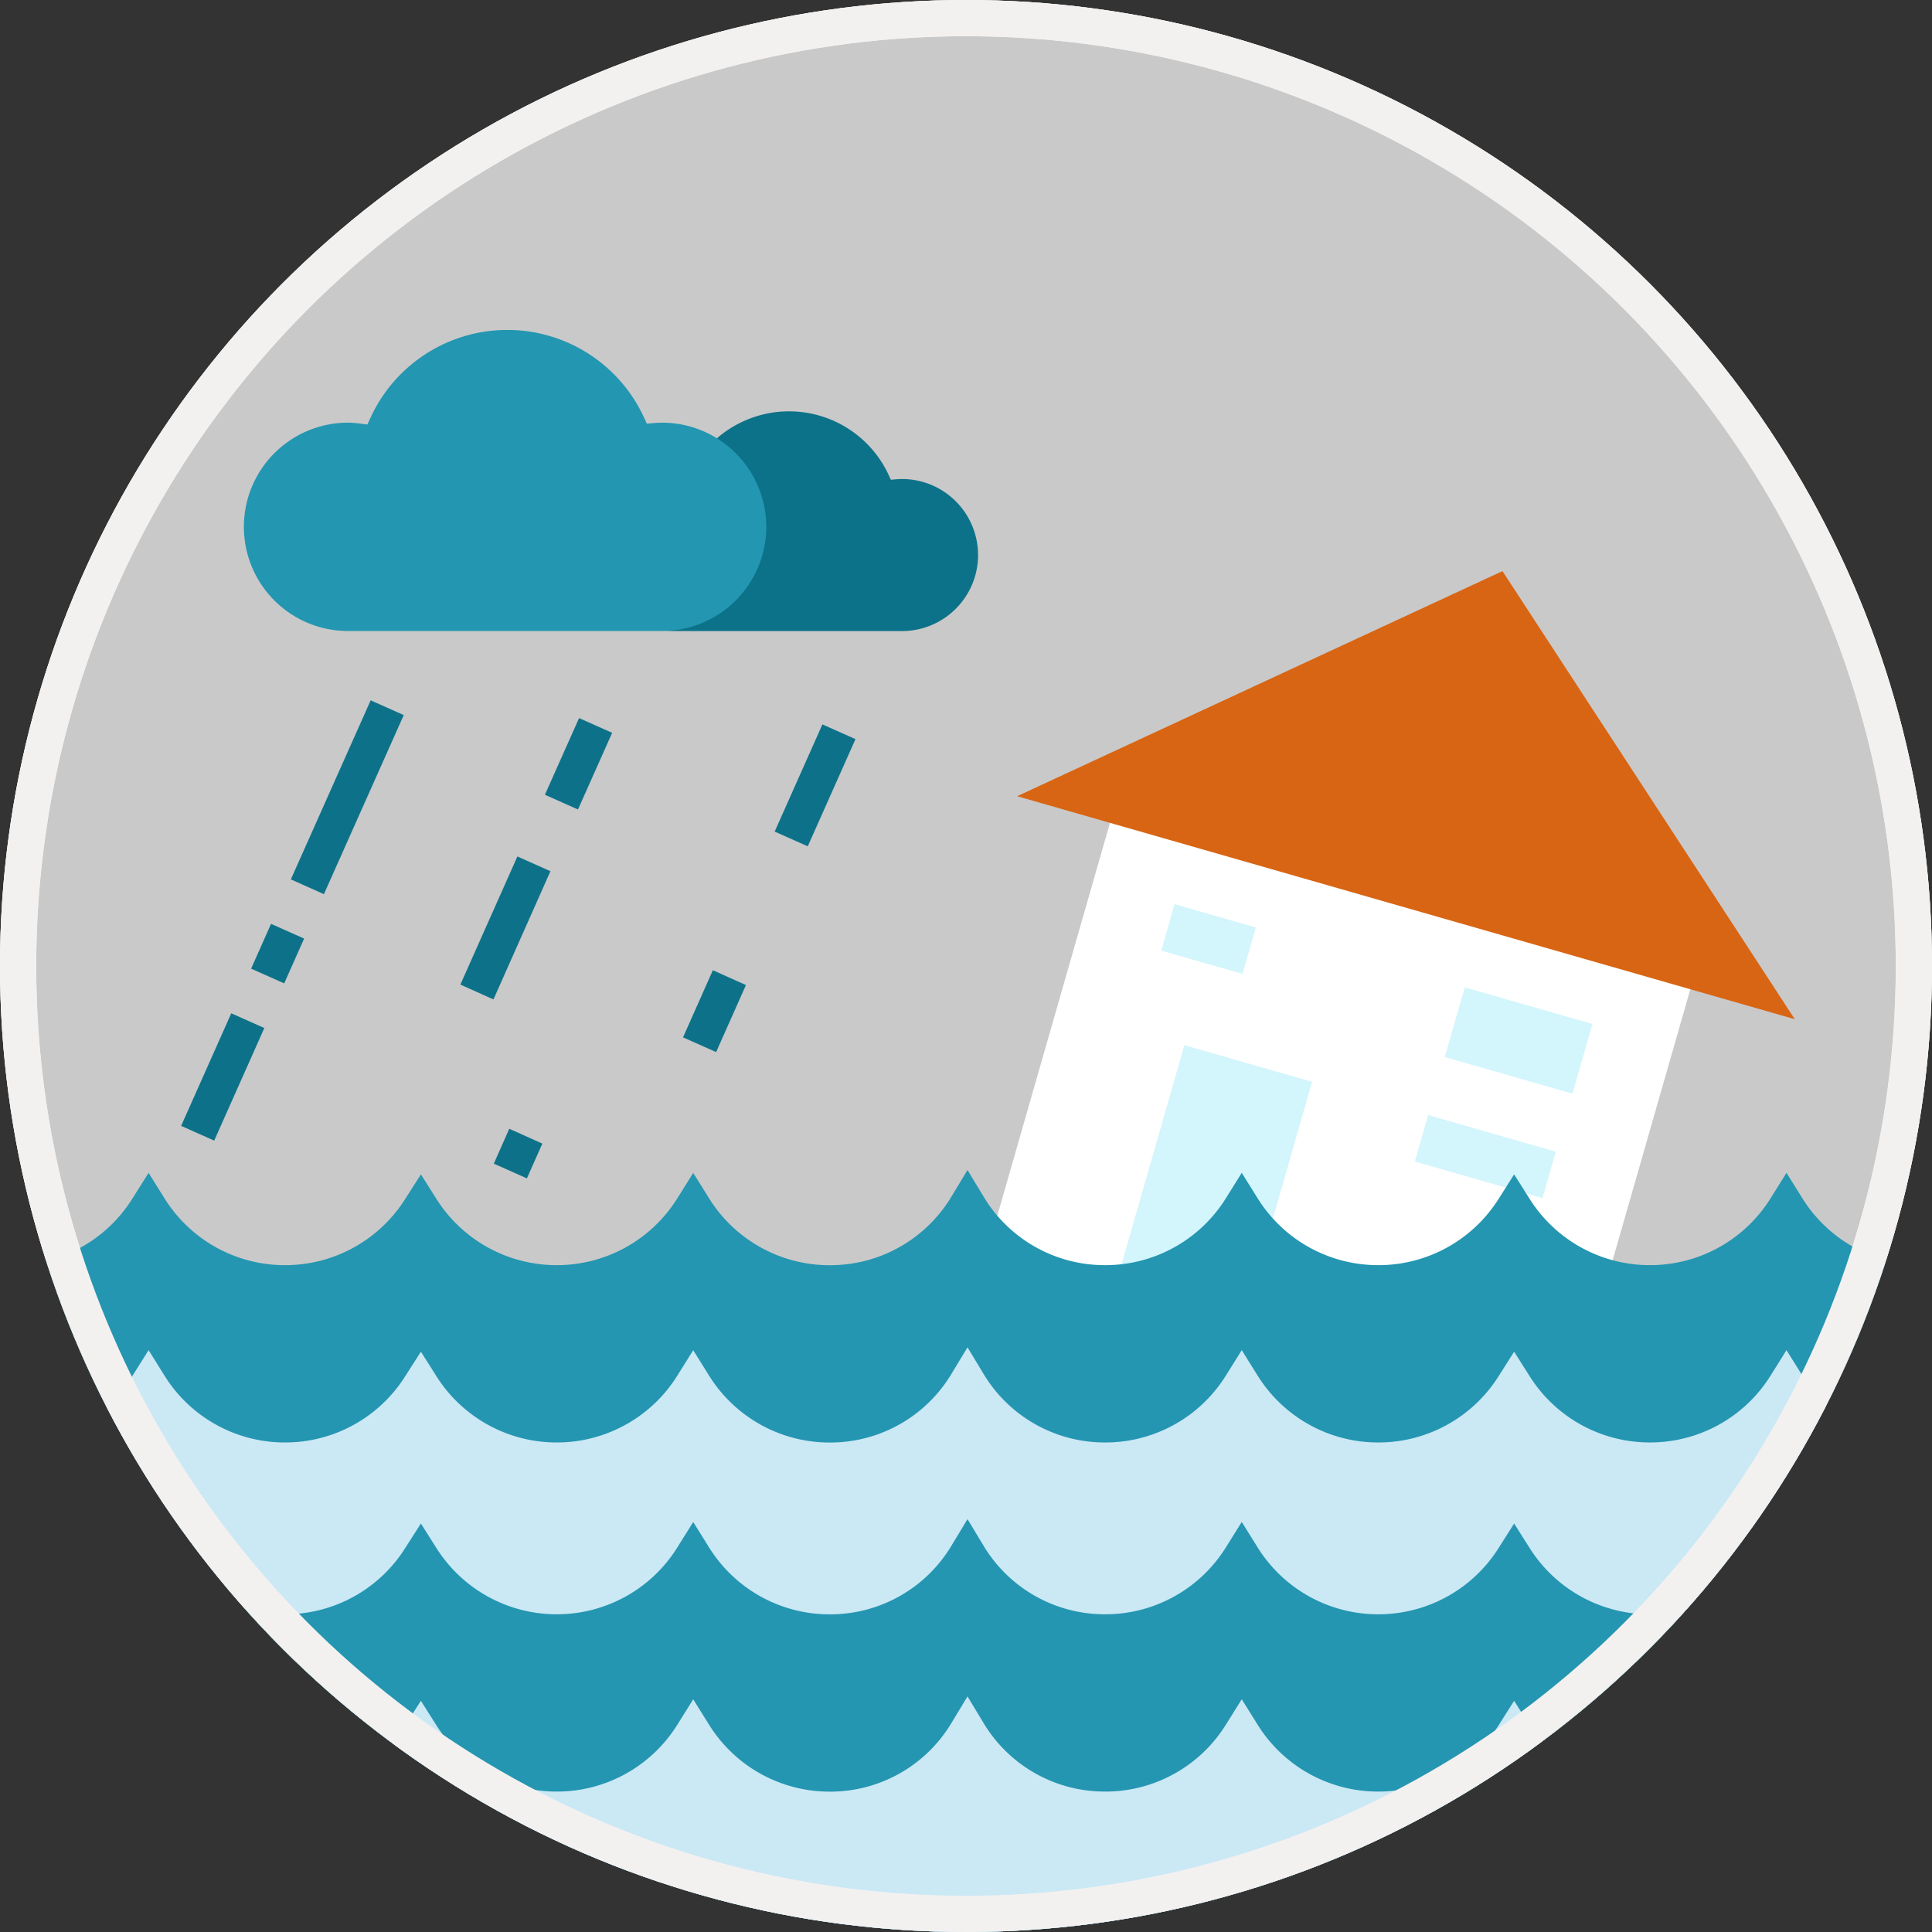 <svg xmlns="http://www.w3.org/2000/svg" width="160" height="160"><rect width="100%" height="100%" fill="#333333" stroke="none"/><defs><clipPath id="a"><path data-name="長方形 298" fill="#0c7289" d="M0 0h31.639v18.196H0z"/></clipPath><clipPath id="b"><path data-name="長方形 298" fill="#2396b1" d="M0 0h43.353v24.933H0z"/></clipPath><clipPath id="c"><circle data-name="楕円形 699" cx="80" cy="80" r="80" transform="translate(283 2708)" fill="none" stroke="#f3f1f0" stroke-width="3"/></clipPath><clipPath id="d"><path data-name="長方形 715" fill="#2496b1" d="M0 0h158.253v47.944H0z"/></clipPath><clipPath id="e"><path data-name="長方形 716" fill="none" d="M0 0h158.253v47.944H0z"/></clipPath></defs><g data-name="楕円形 3" fill="#c9c9c9" stroke="#f3f1f0" stroke-width="3"><circle cx="80" cy="80" r="80" stroke="none"/><circle cx="80" cy="80" r="78.5" fill="none"/></g><g data-name="グループ 1418"><path data-name="長方形 290" fill="#fff" d="m140.537 80.004-10.75 37.49-48.063-13.782 10.75-37.49z"/><path data-name="長方形 292" fill="#d3f5fc" d="m131.879 84.804-1.654 5.767-10.574-3.032 1.654-5.767z"/><path data-name="長方形 293" fill="#d3f5fc" d="m104.002 76.81-1.102 3.845-6.73-1.93 1.103-3.844z"/><path data-name="長方形 294" fill="#d3f5fc" d="m108.66 89.59-5.512 19.224-10.574-3.032 5.512-19.225z"/><path data-name="長方形 295" fill="#d3f5fc" d="m128.847 95.377-1.103 3.846-10.574-3.032 1.103-3.846z"/><path data-name="多角形 6" d="m124.428 47.297 24.21 37.11L84.232 65.94Z" fill="#d86513"/></g><g data-name="グループ 1420"><g data-name="グループ 1246" transform="translate(49.362 34.063)" clip-path="url(#a)"><path data-name="パス 49222" d="M31.639 11.9a6.306 6.306 0 0 1-6.3 6.3H6.293a6.3 6.3 0 0 1 0-12.591 6.1 6.1 0 0 1 .8.056l.434.056.183-.4a9.094 9.094 0 0 1 16.532-.032l.175.378.414-.036a7 7 0 0 1 .506-.024 6.3 6.3 0 0 1 6.3 6.293" fill="#0c7289"/></g></g><g data-name="グループ 1421"><g data-name="グループ 1246" transform="translate(20.109 27.328)" clip-path="url(#b)"><path data-name="パス 49222" d="M43.353 16.3a8.641 8.641 0 0 1-8.629 8.629H8.623a8.627 8.627 0 0 1 0-17.253 8.364 8.364 0 0 1 1.1.076l.594.076.251-.546a12.462 12.462 0 0 1 22.653-.043l.24.518.567-.049c.229-.016.458-.032.693-.032a8.636 8.636 0 0 1 8.632 8.624" fill="#2396b1"/></g></g><g data-name="マスクグループ 98" transform="translate(-283 -2708)" clip-path="url(#c)"><g data-name="グループ 1423"><g data-name="グループ 1422" transform="translate(283.999 2804.896)" clip-path="url(#d)"><path data-name="パス 49279" d="M158.253 47.944a11.752 11.752 0 0 1-10-5.545l-1.311-2.1-1.311 2.1a11.782 11.782 0 0 1-19.939.083l-1.3-2.054-1.311 2.054a11.782 11.782 0 0 1-19.939-.083l-1.311-2.1-1.311 2.1a11.776 11.776 0 0 1-20.073-.145l-1.322-2.189-1.332 2.189a11.776 11.776 0 0 1-20.073.145L56.41 40.3l-1.31 2.1a11.782 11.782 0 0 1-19.939.083l-1.3-2.054-1.311 2.054a11.772 11.772 0 0 1-19.932-.083l-1.311-2.1-1.322 2.1A11.734 11.734 0 0 1 0 47.944V7.879a11.734 11.734 0 0 0 9.985-5.545l1.322-2.1 1.311 2.1A11.734 11.734 0 0 0 22.6 7.879a11.742 11.742 0 0 0 9.944-5.462L33.858.362l1.3 2.054A11.768 11.768 0 0 0 45.1 7.879a11.752 11.752 0 0 0 10-5.545L56.41.239l1.311 2.1a11.752 11.752 0 0 0 10 5.545 11.7 11.7 0 0 0 10.078-5.69L79.126 0l1.322 2.189a11.7 11.7 0 0 0 10.078 5.69 11.752 11.752 0 0 0 10-5.545l1.311-2.1 1.311 2.1a11.752 11.752 0 0 0 10 5.545 11.755 11.755 0 0 0 9.944-5.462l1.303-2.055 1.3 2.054a11.755 11.755 0 0 0 9.944 5.462 11.752 11.752 0 0 0 10-5.545l1.311-2.1 1.311 2.1a11.752 11.752 0 0 0 10 5.545Z" fill="#2496b1"/></g></g><g data-name="グループ 1425"><g data-name="グループ 1424" transform="translate(283.999 2819.58)" clip-path="url(#e)"><path data-name="パス 49280" d="M158.253 47.944a11.752 11.752 0 0 1-10-5.545l-1.311-2.1-1.311 2.1a11.782 11.782 0 0 1-19.939.083l-1.3-2.054-1.311 2.054a11.782 11.782 0 0 1-19.939-.083l-1.311-2.1-1.311 2.1a11.776 11.776 0 0 1-20.073-.145l-1.322-2.189-1.332 2.189a11.776 11.776 0 0 1-20.073.145L56.41 40.3l-1.31 2.1a11.782 11.782 0 0 1-19.939.083l-1.3-2.054-1.311 2.054a11.772 11.772 0 0 1-19.932-.083l-1.311-2.1-1.322 2.1A11.734 11.734 0 0 1 0 47.944V7.879a11.734 11.734 0 0 0 9.985-5.545l1.322-2.1 1.311 2.1A11.734 11.734 0 0 0 22.6 7.879a11.742 11.742 0 0 0 9.944-5.462L33.858.362l1.3 2.054A11.768 11.768 0 0 0 45.1 7.879a11.752 11.752 0 0 0 10-5.545L56.41.239l1.311 2.1a11.752 11.752 0 0 0 10 5.545 11.7 11.7 0 0 0 10.078-5.69L79.126 0l1.322 2.189a11.7 11.7 0 0 0 10.078 5.69 11.752 11.752 0 0 0 10-5.545l1.311-2.1 1.311 2.1a11.752 11.752 0 0 0 10 5.545 11.755 11.755 0 0 0 9.944-5.462l1.303-2.055 1.3 2.054a11.755 11.755 0 0 0 9.944 5.462 11.752 11.752 0 0 0 10-5.545l1.311-2.1 1.311 2.1a11.752 11.752 0 0 0 10 5.545Z" fill="#cbe8f5"/></g></g><g data-name="グループ 1427"><g data-name="グループ 1426" transform="translate(283.999 2833.809)" clip-path="url(#d)"><path data-name="パス 49281" d="M158.253 47.944a11.752 11.752 0 0 1-10-5.545l-1.311-2.1-1.311 2.1a11.782 11.782 0 0 1-19.939.083l-1.3-2.054-1.311 2.054a11.782 11.782 0 0 1-19.939-.083l-1.311-2.1-1.311 2.1a11.776 11.776 0 0 1-20.073-.145l-1.322-2.189-1.332 2.189a11.776 11.776 0 0 1-20.073.145L56.41 40.3l-1.31 2.1a11.782 11.782 0 0 1-19.939.083l-1.3-2.054-1.311 2.054a11.772 11.772 0 0 1-19.932-.083l-1.311-2.1-1.322 2.1A11.734 11.734 0 0 1 0 47.944V7.879a11.734 11.734 0 0 0 9.985-5.545l1.322-2.1 1.311 2.1A11.734 11.734 0 0 0 22.6 7.879a11.742 11.742 0 0 0 9.944-5.462L33.858.362l1.3 2.054A11.768 11.768 0 0 0 45.1 7.879a11.752 11.752 0 0 0 10-5.545L56.41.239l1.311 2.1a11.752 11.752 0 0 0 10 5.545 11.7 11.7 0 0 0 10.078-5.69L79.126 0l1.322 2.189a11.7 11.7 0 0 0 10.078 5.69 11.752 11.752 0 0 0 10-5.545l1.311-2.1 1.311 2.1a11.752 11.752 0 0 0 10 5.545 11.755 11.755 0 0 0 9.944-5.462l1.303-2.055 1.3 2.054a11.755 11.755 0 0 0 9.944 5.462 11.752 11.752 0 0 0 10-5.545l1.311-2.1 1.311 2.1a11.752 11.752 0 0 0 10 5.545Z" fill="#2496b1"/></g></g><g data-name="グループ 1429"><g data-name="グループ 1428" transform="translate(283.999 2848.492)" clip-path="url(#e)"><path data-name="パス 49282" d="M158.253 47.944a11.752 11.752 0 0 1-10-5.545l-1.311-2.1-1.311 2.1a11.782 11.782 0 0 1-19.939.083l-1.3-2.054-1.311 2.054a11.782 11.782 0 0 1-19.939-.083l-1.311-2.1-1.311 2.1a11.776 11.776 0 0 1-20.073-.145l-1.322-2.189-1.332 2.189a11.776 11.776 0 0 1-20.073.145L56.41 40.3l-1.31 2.1a11.782 11.782 0 0 1-19.939.083l-1.3-2.054-1.311 2.054a11.772 11.772 0 0 1-19.932-.083l-1.311-2.1-1.322 2.1A11.734 11.734 0 0 1 0 47.944V7.879a11.734 11.734 0 0 0 9.985-5.545l1.322-2.1 1.311 2.1A11.734 11.734 0 0 0 22.6 7.879a11.742 11.742 0 0 0 9.944-5.462L33.858.362l1.3 2.054A11.768 11.768 0 0 0 45.1 7.879a11.752 11.752 0 0 0 10-5.545L56.41.239l1.311 2.1a11.752 11.752 0 0 0 10 5.545 11.7 11.7 0 0 0 10.078-5.69L79.126 0l1.322 2.189a11.7 11.7 0 0 0 10.078 5.69 11.752 11.752 0 0 0 10-5.545l1.311-2.1 1.311 2.1a11.752 11.752 0 0 0 10 5.545 11.755 11.755 0 0 0 9.944-5.462l1.303-2.055 1.3 2.054a11.755 11.755 0 0 0 9.944 5.462 11.752 11.752 0 0 0 10-5.545l1.311-2.1 1.311 2.1a11.752 11.752 0 0 0 10 5.545Z" fill="#cbe8f5"/></g></g></g><g data-name="グループ 1431" fill="#0d7289"><path data-name="長方形 300" d="m64.155 68.869 3.953-8.878 2.74 1.22-3.953 8.878z"/><path data-name="パス 49225" d="m61.776 81.579-2.47 5.551-2.74-1.221 2.47-5.56Z"/><path data-name="長方形 301" d="m45.126 65.819 2.83-6.35 2.74 1.22-2.83 6.35z"/><path data-name="パス 49226" d="m45.586 72.149-4.72 10.62-2.74-1.23 4.721-10.61Z"/><path data-name="パス 49227" d="m40.896 96.369 2.74 1.22 1.279-2.88-2.739-1.23Z"/><path data-name="長方形 302" d="m24.086 72.828 6.611-14.83 2.74 1.222-6.611 14.83z"/><path data-name="長方形 303" d="m20.796 80.22 1.65-3.71 2.741 1.219-1.65 3.71z"/><path data-name="長方形 304" d="m15 93.241 4.151-9.324 2.74 1.22-4.151 9.324z"/></g><g data-name="楕円形 707" fill="none" stroke="#f3f1f0" stroke-width="3"><circle cx="80" cy="80" r="80" stroke="none"/><circle cx="80" cy="80" r="78.5"/></g></svg>